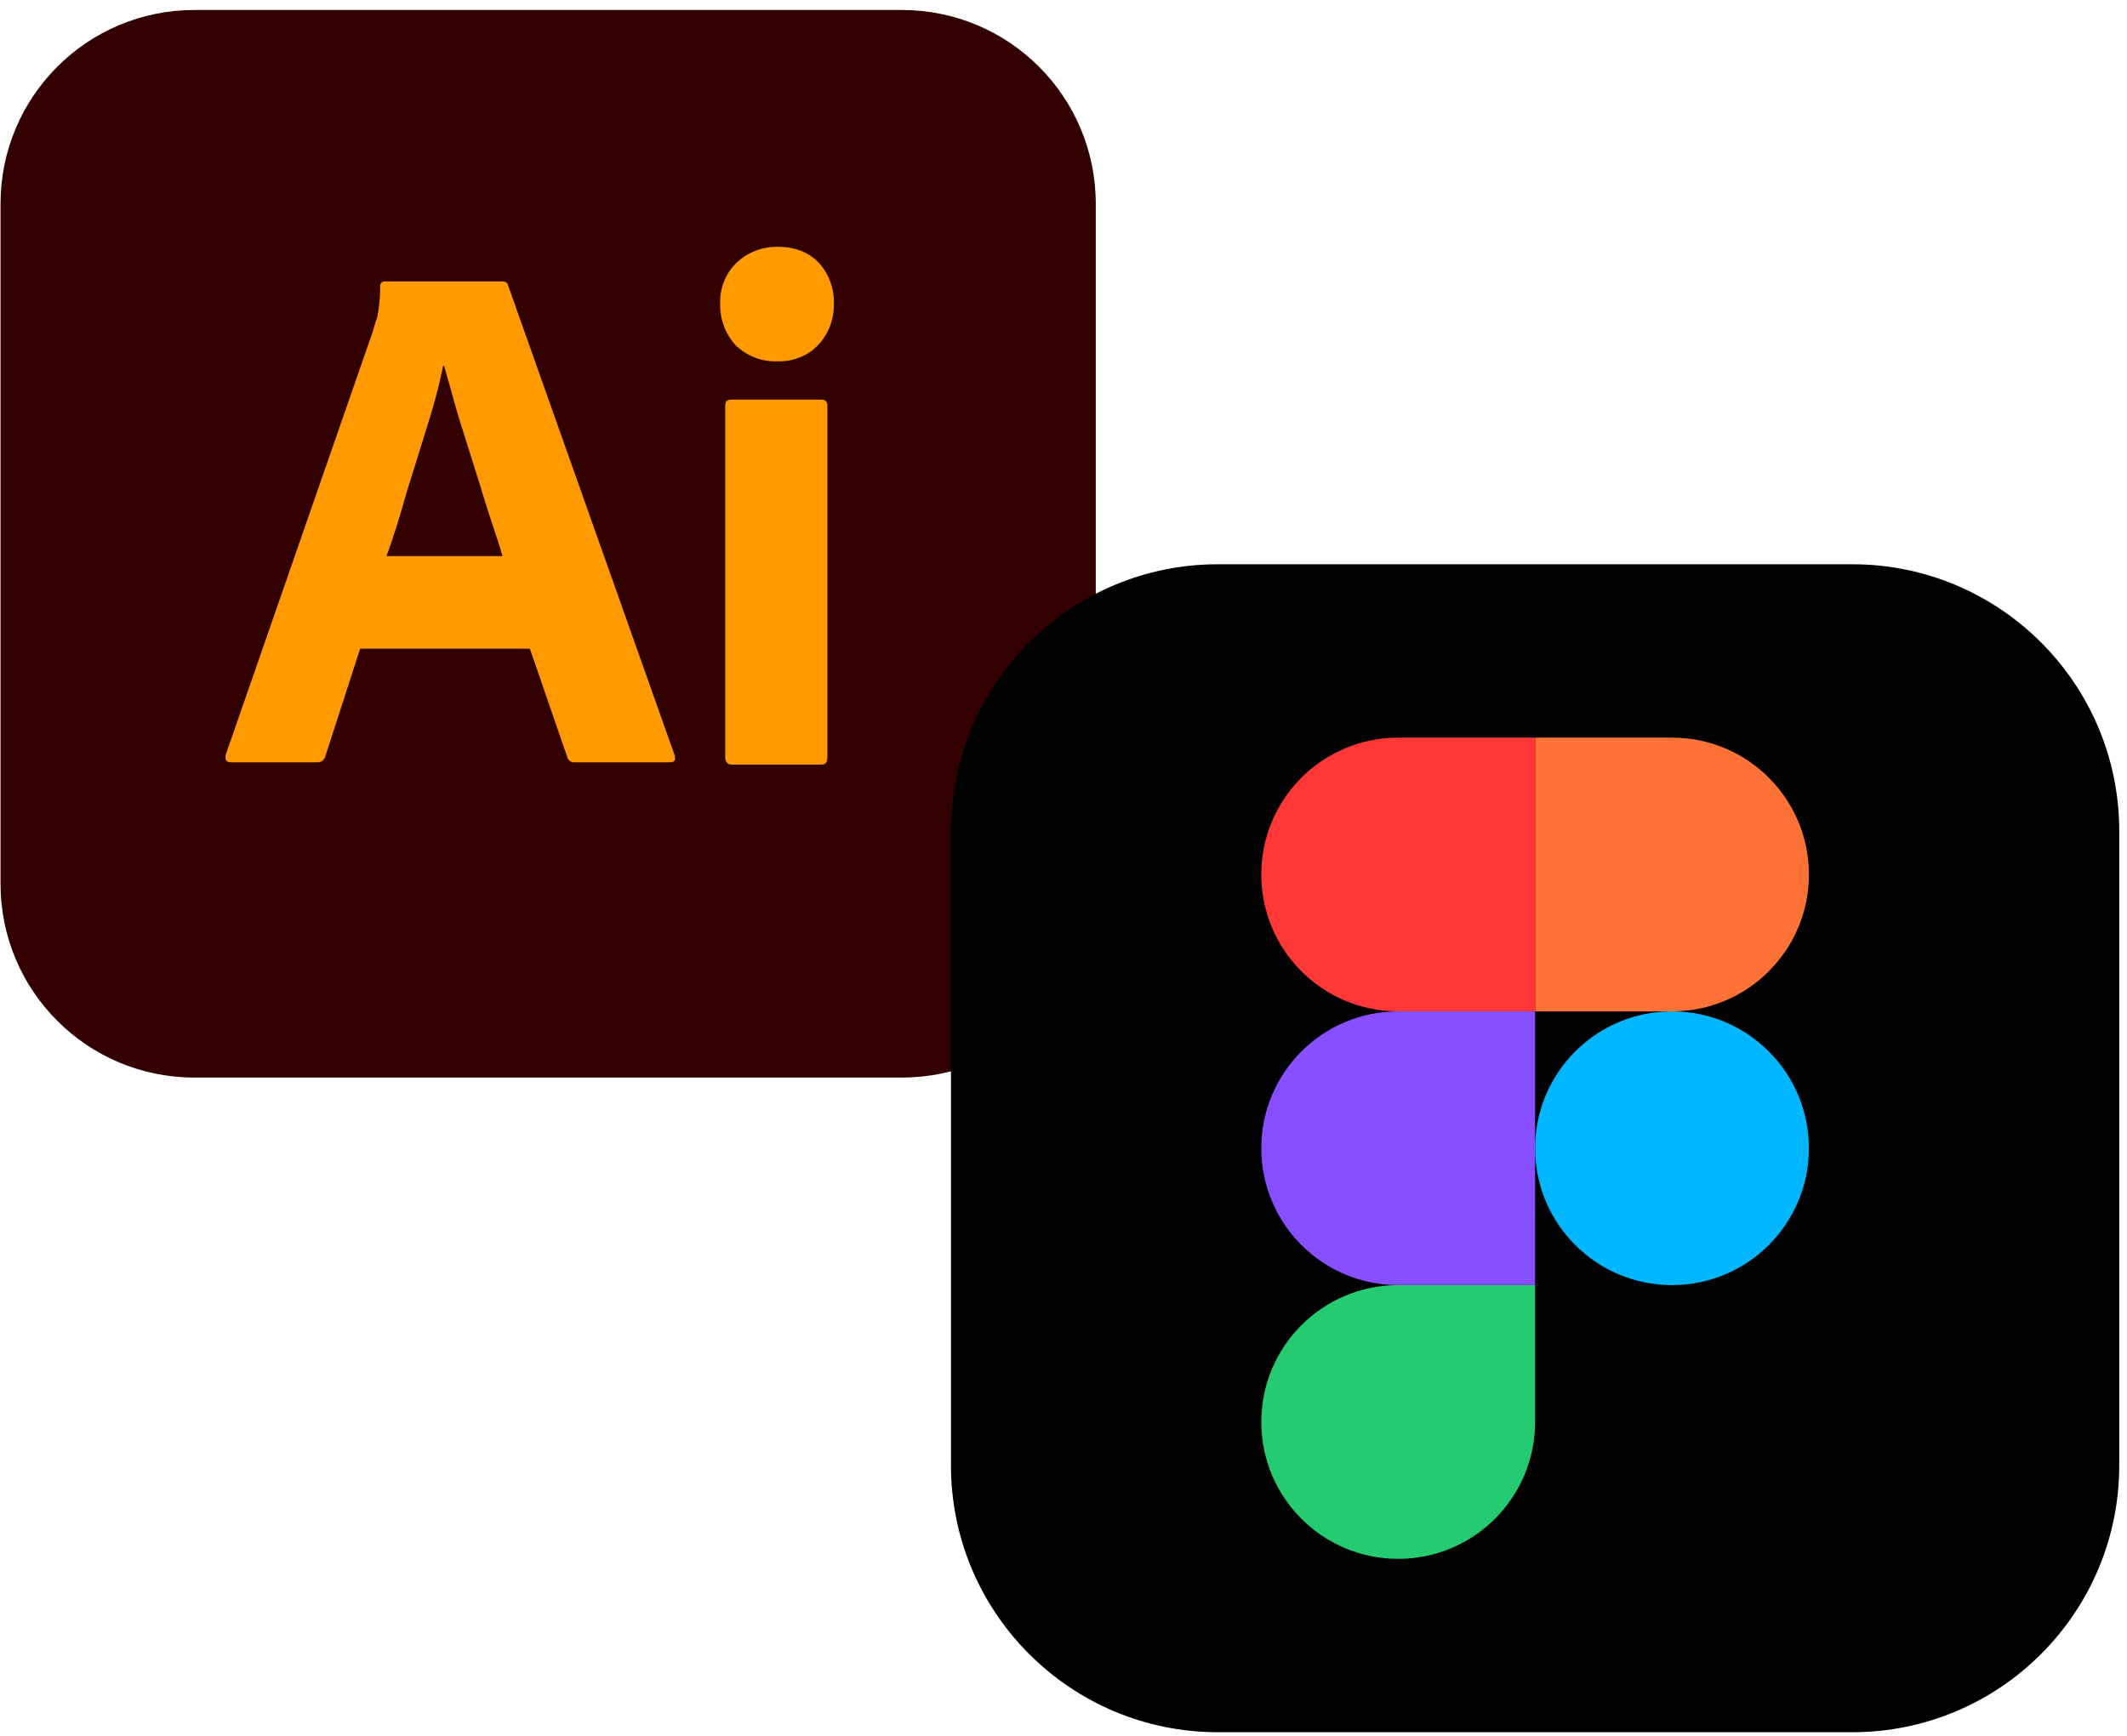 <svg width="98" height="80" viewBox="0 0 98 80" fill="none" xmlns="http://www.w3.org/2000/svg">
<path d="M8.96 0.46H41.551C46.492 0.46 50.487 4.455 50.487 9.396V40.726C50.487 45.667 46.492 49.662 41.551 49.662H8.96C4.019 49.662 0.024 45.667 0.024 40.726V9.396C0.024 4.455 4.019 0.46 8.96 0.46Z" fill="#330000"/>
<path d="M24.414 29.897H16.593L14.995 34.838C14.953 35.028 14.784 35.154 14.595 35.133H10.642C10.411 35.133 10.348 35.006 10.411 34.754L17.181 15.263C17.244 15.053 17.307 14.821 17.392 14.569C17.476 14.127 17.518 13.665 17.518 13.202C17.497 13.097 17.581 12.992 17.686 12.971H23.132C23.3 12.971 23.384 13.034 23.405 13.139L31.08 34.796C31.143 35.028 31.08 35.133 30.869 35.133H26.475C26.328 35.154 26.18 35.048 26.139 34.901L24.414 29.897ZM17.812 25.629H23.153C23.027 25.187 22.858 24.662 22.669 24.115C22.48 23.547 22.291 22.937 22.101 22.307C21.891 21.655 21.702 21.024 21.492 20.372C21.281 19.72 21.092 19.111 20.924 18.501C20.756 17.912 20.609 17.365 20.461 16.861H20.419C20.23 17.765 19.999 18.669 19.704 19.573C19.389 20.582 19.074 21.634 18.737 22.685C18.443 23.757 18.128 24.746 17.812 25.629ZM35.769 16.651C35.075 16.672 34.402 16.398 33.897 15.915C33.414 15.389 33.161 14.695 33.182 13.98C33.161 13.265 33.435 12.592 33.939 12.109C34.444 11.625 35.117 11.373 35.811 11.373C36.631 11.373 37.261 11.625 37.724 12.109C38.187 12.613 38.439 13.286 38.418 13.98C38.439 14.695 38.187 15.389 37.682 15.915C37.198 16.419 36.483 16.692 35.769 16.651ZM33.414 34.901V18.711C33.414 18.501 33.498 18.417 33.687 18.417H37.85C38.039 18.417 38.123 18.522 38.123 18.711V34.901C38.123 35.133 38.039 35.238 37.85 35.238H33.729C33.519 35.238 33.414 35.112 33.414 34.901Z" fill="#FF9A00"/>
<path d="M43.815 38.306C43.815 31.512 49.322 26.005 56.116 26.005H85.342C92.136 26.005 97.643 31.512 97.643 38.306V67.532C97.643 74.326 92.136 79.833 85.342 79.833H56.116C49.322 79.833 43.815 74.326 43.815 67.532V38.306Z" fill="black"/>
<path d="M58.113 65.535C58.113 62.051 60.938 59.227 64.421 59.227H70.729V65.535C70.729 69.019 67.905 71.843 64.421 71.843C60.938 71.843 58.113 69.019 58.113 65.535Z" fill="#24CB71"/>
<path d="M70.729 33.995V46.611H77.037C80.521 46.611 83.345 43.787 83.345 40.303C83.345 36.819 80.521 33.995 77.037 33.995H70.729Z" fill="#FF7237"/>
<path d="M77.037 59.227C80.521 59.227 83.345 56.403 83.345 52.919C83.345 49.435 80.521 46.611 77.037 46.611C73.553 46.611 70.729 49.435 70.729 52.919C70.729 56.403 73.553 59.227 77.037 59.227Z" fill="#00B6FF"/>
<path d="M58.113 40.303C58.113 43.787 60.938 46.611 64.421 46.611H70.729V33.995H64.421C60.938 33.995 58.113 36.819 58.113 40.303Z" fill="#FF3737"/>
<path d="M58.113 52.919C58.113 56.403 60.938 59.227 64.421 59.227H70.729L70.729 46.611H64.421C60.938 46.611 58.113 49.435 58.113 52.919Z" fill="#874FFF"/>
</svg>
